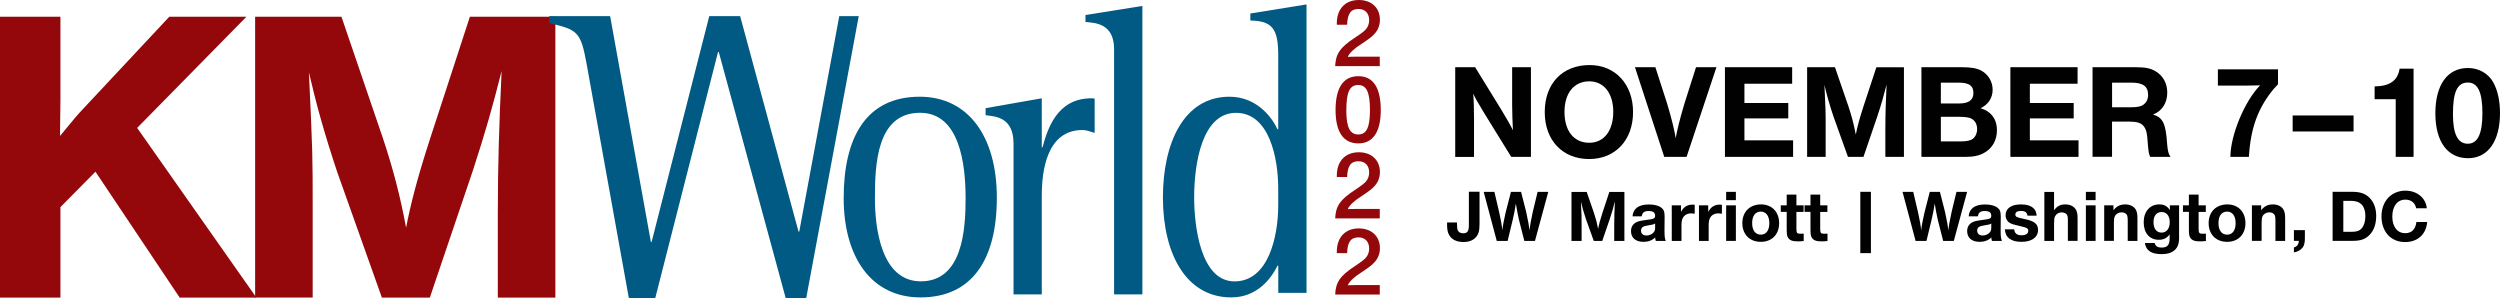<?xml version="1.0" encoding="utf-8"?>
<!-- Generator: Adobe Illustrator 24.3.0, SVG Export Plug-In . SVG Version: 6.00 Build 0)  -->
<svg version="1.1" id="Layer_1" xmlns="http://www.w3.org/2000/svg" xmlns:xlink="http://www.w3.org/1999/xlink" x="0px" y="0px"
	 viewBox="0 0 476.13 56.75" style="enable-background:new 0 0 476.13 56.75;" xml:space="preserve">
<style type="text/css">
	.st0{fill:#94070A;}
	.st1{fill:#005A84;}
	.st2{fill:#010101;}
</style>
<g>
	<path class="st0" d="M26.12,24.36l22.71,32.32H34.22L18.18,32.7l-6.67,6.74v17.24H0V3.19h11.51v15.96c0,1.36,0,1.36-0.08,6.74
		c3.1-3.77,3.25-3.93,4.45-5.21L32.24,3.19h14.69L26.12,24.36z"/>
	<path class="st0" d="M105.76,56.68H94.81V40.64c0-9.06,0.24-16.68,0.72-27.11C93.85,20.19,92.5,25,90.12,32.3l-8.26,24.38h-9.13
		l-8.5-23.9c-2.46-7.38-3.97-12.83-5.4-19.01c0.72,15.24,0.72,16.2,0.72,25.66v17.24H48.59V3.19h16.44l7.94,23.26
		c1.91,5.77,3.26,10.91,4.37,16.92c0.95-4.89,2.22-9.7,4.61-17.08l7.54-23.1h16.28V56.68z"/>
</g>
<g>
	<path class="st1" d="M111.72,12.17c-1.12-6.2-1.75-6.51-7.13-7.77V3.07h11.61l7.76,43.01h0.14l10.98-43.01h5.88l11.12,41.04h0.14
		l7.62-41.04h3.71l-10,53.68h-3.92L136.89,9.9h-0.14L124.8,56.75h-5.04L111.72,12.17z"/>
</g>
<g>
	<path class="st1" d="M160.68,37.73c0-11.54,4.27-19.31,14.48-19.31c9.16,0,14.69,7.46,14.69,19.23c0,11.85-4.76,18.99-14.55,18.99
		C165.93,56.64,160.68,48.95,160.68,37.73z M175.37,53.58c7.97,0,8.53-9.89,8.53-15.85c0-6.44-1.12-16.25-8.67-16.25
		c-8.25,0-8.6,9.81-8.6,16.25C166.63,43.62,167.89,53.58,175.37,53.58z"/>
</g>
<g>
	<path class="st1" d="M193.03,27.35c0-4.94-3.29-5.18-5.32-5.41V20.6l10.7-1.88v9.34h0.14c0.91-3.3,2.66-9.34,9.3-9.34
		c0.21,0,0.42,0,0.63,0.08v6.51c-0.77-0.23-1.54-0.55-2.31-0.55c-6.78,0-7.76,7.69-7.76,12.48v18.83h-5.38V27.35z"/>
</g>
<g>
	<path class="st1" d="M212.18,9.37c0-4.86-3.5-5.02-5.45-5.18V2.86l10.84-1.73v54.94h-5.39V9.37z"/>
</g>
<g>
	<path class="st1" d="M243.44,50.6h-0.14c-1.19,2.43-3.85,6.04-8.81,6.04c-8.46,0-13.01-8.08-13.01-19.07
		c0-10.2,3.92-19.15,12.66-19.15c5.1,0,8.04,3.77,9.16,6.2h0.14V10.5c0-5.1-1.19-6.51-5.31-6.59V2.57l10.7-1.73v54.94l-5.38,0V50.6z
		 M243.44,35.93c0-5.81-1.68-14.44-8.04-14.44c-6.5,0-7.97,9.73-7.97,16.09c0,5.42,1.19,16.01,7.69,16.01
		c6.43,0,8.32-8.48,8.32-14.52V35.93z"/>
</g>
<g>
	<path class="st0" d="M262.8,12.6h-8.51c0.09-2.36,0.95-3.57,3.72-5.4c1.37-0.91,1.88-1.31,2.2-1.71c0.36-0.46,0.55-1.03,0.55-1.65
		c0-1.31-0.78-2.13-2.03-2.13c-1.46,0-2.09,0.87-2.17,3h-1.96v-0.3c0-2.7,1.62-4.41,4.18-4.41c2.43,0,4.03,1.5,4.03,3.76
		c0,1.06-0.36,1.98-1.08,2.74c-0.47,0.51-0.97,0.89-2.34,1.8c-1.54,0.99-2.39,1.79-2.7,2.53l0.55-0.02l1.04-0.02h4.5V12.6z"/>
	<path class="st0" d="M262.97,20.98c0,4.14-1.48,6.33-4.26,6.33c-2.87,0-4.35-2.17-4.35-6.36c0-4.24,1.48-6.44,4.33-6.44
		C261.52,14.5,262.97,16.68,262.97,20.98z M256.41,21.05c0,3.19,0.68,4.56,2.28,4.56c1.58,0,2.22-1.37,2.22-4.65
		c0-3.38-0.65-4.77-2.24-4.77C257.04,16.19,256.41,17.54,256.41,21.05z"/>
	<path class="st0" d="M262.8,41.6h-8.51c0.09-2.36,0.95-3.57,3.72-5.4c1.37-0.91,1.88-1.31,2.2-1.71c0.36-0.46,0.55-1.03,0.55-1.65
		c0-1.31-0.78-2.13-2.03-2.13c-1.46,0-2.09,0.87-2.17,3h-1.96v-0.3c0-2.7,1.62-4.41,4.18-4.41c2.43,0,4.03,1.5,4.03,3.76
		c0,1.06-0.36,1.98-1.08,2.74c-0.47,0.51-0.97,0.89-2.34,1.8c-1.54,0.99-2.39,1.79-2.7,2.53l0.55-0.02l1.04-0.02h4.5V41.6z"/>
	<path class="st0" d="M262.8,56.1h-8.51c0.09-2.36,0.95-3.57,3.72-5.4c1.37-0.91,1.88-1.31,2.2-1.71c0.36-0.46,0.55-1.03,0.55-1.65
		c0-1.31-0.78-2.13-2.03-2.13c-1.46,0-2.09,0.87-2.17,3h-1.96v-0.3c0-2.7,1.62-4.41,4.18-4.41c2.43,0,4.03,1.5,4.03,3.76
		c0,1.06-0.36,1.98-1.08,2.74c-0.47,0.51-0.97,0.89-2.34,1.8c-1.54,0.99-2.39,1.79-2.7,2.53l0.55-0.02l1.04-0.02h4.5V56.1z"/>
</g>
<g>
	<path class="st2" d="M291.56,29.88h-3.74l-5.09-8.24c-1.64-2.71-1.64-2.74-2.15-3.81c0.1,1.15,0.15,3.02,0.15,4.79v7.27h-3.58V12.8
		h3.79l4.97,8.07c1.1,1.82,1.84,3.1,2.23,3.94c-0.08-1.25-0.15-3.87-0.15-4.89V12.8h3.58V29.88z"/>
	<path class="st2" d="M311.02,21.35c0,5.33-3.38,8.94-8.37,8.94c-5.07,0-8.45-3.58-8.45-8.94c0-5.43,3.35-8.96,8.55-8.96
		C307.64,12.39,311.02,16.05,311.02,21.35z M297.96,21.33c0,3.61,1.79,5.86,4.71,5.86c2.82,0,4.58-2.28,4.58-5.91
		c0-3.51-1.79-5.79-4.56-5.79C299.78,15.49,297.96,17.72,297.96,21.33z"/>
	<path class="st2" d="M321.21,29.88h-4.25l-5.58-17.08h3.89l2.23,6.91c0.84,2.77,1.43,5.22,1.64,6.61c0.21-1.28,0.84-3.87,1.67-6.61
		l2.2-6.91h3.89L321.21,29.88z"/>
	<path class="st2" d="M341.32,15.95h-9.09v3.66h8.35v2.94h-8.35v4.17h9.27v3.15h-12.98V12.8h12.8V15.95z"/>
	<path class="st2" d="M362.6,29.88h-3.53v-5.12c0-2.89,0.08-5.33,0.23-8.65c-0.54,2.12-0.97,3.66-1.74,5.99l-2.66,7.78h-2.95
		l-2.74-7.63c-0.79-2.36-1.28-4.1-1.74-6.07c0.23,4.86,0.23,5.17,0.23,8.19v5.5h-3.53V12.8h5.3l2.56,7.43
		c0.61,1.84,1.05,3.48,1.41,5.4c0.31-1.56,0.72-3.1,1.49-5.45l2.43-7.37h5.25V29.88z"/>
	<path class="st2" d="M373.61,12.8c1.74,0,2.79,0.18,3.66,0.61c1.38,0.72,2.23,2.12,2.23,3.69c0,1.56-0.84,2.82-2.3,3.51
		c0.87,0.31,1.02,0.38,1.46,0.69c1.1,0.79,1.66,1.97,1.66,3.53c0,1.87-0.87,3.41-2.43,4.28c-0.95,0.54-2.05,0.77-3.58,0.77h-8.37
		V12.8H373.61z M369.64,19.71h3.41c1.89,0,2.79-0.64,2.79-2c0-1.38-0.82-1.97-2.79-1.97h-3.41V19.71z M369.64,26.93h3.76
		c1.15,0,1.87-0.15,2.33-0.49c0.51-0.41,0.82-1.08,0.82-1.84c0-1-0.46-1.74-1.23-2.07c-0.41-0.18-1.15-0.28-2.1-0.28h-3.58V26.93z"
		/>
	<path class="st2" d="M395.68,15.95h-9.09v3.66h8.35v2.94h-8.35v4.17h9.27v3.15h-12.98V12.8h12.8V15.95z"/>
	<path class="st2" d="M406.77,12.8c1.82,0,2.82,0.21,3.76,0.77c1.43,0.85,2.23,2.3,2.23,4.07c0,1.97-1,3.53-2.71,4.17
		c1.9,0.59,2.43,1.72,2.69,5.66c0.1,1.2,0.26,1.82,0.51,2.2l0.15,0.2h-3.89c-0.23-0.44-0.33-0.95-0.44-2.3
		c-0.15-2.3-0.28-2.87-0.82-3.56c-0.46-0.59-1.28-0.85-2.66-0.85h-3.35v6.71h-3.71V12.8H406.77z M402.24,20.43h3.56
		c1.23,0,1.92-0.13,2.41-0.49c0.59-0.41,0.9-1.05,0.9-1.87c0-1.61-0.97-2.33-3.15-2.33h-3.71V20.43z"/>
	<path class="st2" d="M433.84,16.05l-0.15,0.18L433,16.97c-2.97,3.61-4.38,7.45-4.69,12.9h-3.53c0.03-4.17,2.71-10.6,5.66-13.62
		c-1.87,0.05-1.89,0.05-2.36,0.05h-5.68v-3.1h11.45V16.05z"/>
	<path class="st2" d="M448.24,25.04h-11.6v-3.05h11.6V25.04z"/>
	<path class="st2" d="M459.68,29.88h-3.41V18.89h-1.2h-1.23h-1.18h-0.41v-2.43c2.89-0.05,4.4-1.1,4.76-3.38h2.66V29.88z"/>
	<path class="st2" d="M474.85,15.69c0.84,1.51,1.28,3.53,1.28,5.86c0,5.35-2.3,8.58-6.09,8.58c-3.92,0-6.22-3.17-6.22-8.55
		c0-5.43,2.3-8.63,6.22-8.63C472.08,12.95,473.93,14,474.85,15.69z M467.17,21.74c0,3.81,0.92,5.63,2.82,5.63s2.79-1.87,2.79-5.84
		c0-3.97-0.87-5.81-2.77-5.81C467.99,15.72,467.17,17.49,467.17,21.74z"/>
	<path class="st2" d="M281.77,42.82c0,1.09-0.14,1.67-0.56,2.21c-0.55,0.71-1.37,1.06-2.49,1.06c-1.33,0-2.28-0.49-2.76-1.39
		c-0.27-0.49-0.36-1.05-0.36-1.95v-0.38h1.89v0.27c0,0.71,0.04,1.04,0.17,1.27c0.17,0.34,0.52,0.52,1,0.52
		c0.81,0,1.09-0.39,1.09-1.55v-6.36h2.03V42.82z"/>
	<path class="st2" d="M292.34,45.88h-2.03l-1.02-4.01c-0.21-0.92-0.41-1.96-0.59-3.11c-0.11,0.83-0.38,2.24-0.59,3.07l-0.98,4.05
		h-2.07l-2.49-9.34h2.04l0.92,3.92c0.29,1.27,0.53,2.62,0.59,3.42c0.07-0.74,0.31-2.05,0.63-3.4l1.01-3.94h1.93l0.98,3.85
		c0.46,2.2,0.52,2.51,0.63,3.49c0.08-0.85,0.29-2.05,0.63-3.57l0.91-3.77h2.03L292.34,45.88z"/>
	<path class="st2" d="M309.36,45.88h-1.93v-2.8c0-1.58,0.04-2.91,0.13-4.73c-0.29,1.16-0.53,2-0.95,3.28l-1.46,4.26h-1.61l-1.5-4.17
		c-0.43-1.29-0.7-2.24-0.95-3.32c0.13,2.66,0.13,2.83,0.13,4.48v3.01h-1.93v-9.34h2.9l1.4,4.06c0.34,1.01,0.57,1.9,0.77,2.96
		c0.17-0.85,0.39-1.69,0.81-2.98l1.33-4.03h2.87V45.88z"/>
	<path class="st2" d="M315.35,45.88c-0.1-0.31-0.11-0.42-0.11-0.66c-0.57,0.56-1.32,0.84-2.24,0.84c-1.49,0-2.37-0.77-2.37-2.04
		c0-0.85,0.42-1.47,1.23-1.79c0.36-0.14,0.76-0.22,1.72-0.35c1.46-0.18,1.64-0.27,1.64-0.81c0-0.6-0.39-0.88-1.22-0.88
		c-0.85,0-1.2,0.27-1.33,1.01h-1.75c0.11-1.48,1.18-2.26,3.12-2.26c1.07,0,1.88,0.22,2.4,0.64c0.46,0.38,0.59,0.73,0.59,1.71
		c0,0.17,0,0.17-0.01,1.04c0,0.32,0,0.32-0.01,1.23v0.5c0,0.97,0.06,1.37,0.24,1.82H315.35z M315.21,42.57
		c-0.29,0.18-0.53,0.25-1.3,0.35c-1.04,0.15-1.37,0.41-1.37,1.02c0,0.57,0.39,0.91,1.04,0.91c0.53,0,0.99-0.2,1.33-0.56
		c0.24-0.27,0.31-0.49,0.31-0.95V42.57z"/>
	<path class="st2" d="M322.76,40.71c-0.34-0.06-0.52-0.07-0.73-0.07c-0.67,0-1.25,0.32-1.54,0.88c-0.18,0.34-0.25,0.77-0.25,1.53
		v2.83h-1.85v-6.77h1.76v1.25c0.49-0.94,1.21-1.39,2.19-1.39c0.14,0,0.22,0,0.42,0.03V40.71z"/>
	<path class="st2" d="M327.94,40.71c-0.34-0.06-0.52-0.07-0.73-0.07c-0.67,0-1.25,0.32-1.54,0.88c-0.18,0.34-0.25,0.77-0.25,1.53
		v2.83h-1.85v-6.77h1.76v1.25c0.49-0.94,1.21-1.39,2.19-1.39c0.14,0,0.22,0,0.42,0.03V40.71z"/>
	<path class="st2" d="M330.6,38.12h-1.85v-1.58h1.85V38.12z M330.6,45.88h-1.85v-6.77h1.85V45.88z"/>
	<path class="st2" d="M338.84,42.49c0,2.16-1.39,3.57-3.49,3.57c-2.12,0-3.52-1.43-3.52-3.56c0-2.16,1.42-3.57,3.57-3.57
		C337.46,38.93,338.84,40.36,338.84,42.49z M333.7,42.5c0,1.37,0.62,2.19,1.65,2.19c1.02,0,1.62-0.81,1.62-2.2
		c0-1.36-0.62-2.19-1.62-2.19C334.31,40.3,333.7,41.12,333.7,42.5z"/>
	<path class="st2" d="M343.5,40.36h-1.37v3.19c0,0.84,0.11,0.97,0.83,0.97c0.14,0,0.32,0,0.56-0.03v1.41
		c-0.49,0.06-0.8,0.07-1.15,0.07c-0.99,0-1.51-0.2-1.82-0.69c-0.22-0.34-0.27-0.64-0.27-1.81v-3.12h-1.13v-1.25h1.13v-2.04h1.85
		v2.04h1.37V40.36z"/>
	<path class="st2" d="M348.03,40.36h-1.37v3.19c0,0.84,0.11,0.97,0.83,0.97c0.14,0,0.32,0,0.56-0.03v1.41
		c-0.49,0.06-0.8,0.07-1.15,0.07c-0.99,0-1.51-0.2-1.82-0.69c-0.22-0.34-0.27-0.64-0.27-1.81v-3.12h-1.13v-1.25h1.13v-2.04h1.85
		v2.04h1.37V40.36z"/>
	<path class="st2" d="M356.32,36.53v11.68h-2.02V36.53H356.32z"/>
	<path class="st2" d="M372.11,45.88h-2.03l-1.02-4.01c-0.21-0.92-0.41-1.96-0.59-3.11c-0.11,0.83-0.38,2.24-0.59,3.07l-0.98,4.05
		h-2.07l-2.49-9.34h2.04l0.92,3.92c0.29,1.27,0.53,2.62,0.59,3.42c0.07-0.74,0.31-2.05,0.63-3.4l1.01-3.94h1.93l0.98,3.85
		c0.46,2.2,0.52,2.51,0.63,3.49c0.08-0.85,0.29-2.05,0.63-3.57l0.91-3.77h2.03L372.11,45.88z"/>
	<path class="st2" d="M379.37,45.88c-0.1-0.31-0.11-0.42-0.11-0.66c-0.57,0.56-1.32,0.84-2.24,0.84c-1.49,0-2.37-0.77-2.37-2.04
		c0-0.85,0.42-1.47,1.23-1.79c0.36-0.14,0.76-0.22,1.72-0.35c1.46-0.18,1.64-0.27,1.64-0.81c0-0.6-0.39-0.88-1.22-0.88
		c-0.85,0-1.2,0.27-1.33,1.01h-1.75c0.11-1.48,1.18-2.26,3.12-2.26c1.07,0,1.88,0.22,2.4,0.64c0.46,0.38,0.59,0.73,0.59,1.71
		c0,0.17,0,0.17-0.01,1.04c0,0.32,0,0.32-0.01,1.23v0.5c0,0.97,0.06,1.37,0.24,1.82H379.37z M379.23,42.57
		c-0.29,0.18-0.53,0.25-1.3,0.35c-1.04,0.15-1.37,0.41-1.37,1.02c0,0.57,0.39,0.91,1.04,0.91c0.53,0,0.99-0.2,1.33-0.56
		c0.24-0.27,0.31-0.49,0.31-0.95V42.57z"/>
	<path class="st2" d="M386.14,41.07c-0.1-0.64-0.46-0.9-1.27-0.9c-0.66,0-1.04,0.24-1.04,0.66c0,0.46,0.21,0.57,1.67,0.87
		c1.96,0.39,2.65,0.94,2.65,2.09c0,1.4-1.19,2.27-3.14,2.27c-2,0-3.08-0.8-3.18-2.38h1.78c0.08,0.78,0.52,1.13,1.43,1.13
		c0.76,0,1.25-0.32,1.25-0.84c0-0.46-0.25-0.62-1.53-0.9c-1.27-0.29-1.55-0.38-1.96-0.6c-0.52-0.29-0.83-0.84-0.83-1.48
		c0-1.3,1.08-2.06,2.94-2.06c1.13,0,1.99,0.29,2.49,0.85c0.29,0.34,0.42,0.67,0.48,1.29H386.14z"/>
	<path class="st2" d="M391.2,39.21c0,0.06,0,0.07-0.01,0.83c0.59-0.78,1.21-1.11,2.14-1.11c0.9,0,1.61,0.34,2,0.95
		c0.25,0.41,0.35,0.88,0.35,1.69v4.3h-1.85V41.9c0-0.59-0.06-0.84-0.22-1.06c-0.21-0.25-0.55-0.39-0.97-0.39
		c-0.57,0-1.02,0.28-1.26,0.77c-0.14,0.29-0.18,0.57-0.18,1.36v3.31h-1.85v-9.34h1.85V39.21z"/>
	<path class="st2" d="M399.11,38.12h-1.85v-1.58h1.85V38.12z M399.11,45.88h-1.85v-6.77h1.85V45.88z"/>
	<path class="st2" d="M402.51,40.05c0.59-0.78,1.28-1.12,2.26-1.12c0.87,0,1.58,0.35,1.95,0.92c0.27,0.43,0.36,0.88,0.36,1.77v4.26
		h-1.85V42c0-0.49-0.03-0.74-0.11-0.97c-0.14-0.36-0.55-0.59-1.05-0.59c-0.57,0-1.06,0.28-1.29,0.74c-0.13,0.28-0.18,0.6-0.18,1.19
		v3.5h-1.85v-6.77h1.76V40.05z"/>
	<path class="st2" d="M415.02,45.04c0,1.06-0.11,1.61-0.45,2.13c-0.55,0.83-1.5,1.23-2.9,1.23c-1.95,0-2.98-0.7-3.17-2.12h1.86
		c0.14,0.6,0.55,0.87,1.34,0.87c1.08,0,1.51-0.5,1.51-1.75v-0.77c-0.48,0.7-1.15,1.04-2.06,1.04c-1.76,0-2.88-1.29-2.88-3.32
		c0-2.06,1.18-3.42,2.96-3.42c0.92,0,1.49,0.29,2.02,1.08v-0.9h1.76V45.04z M410.14,42.31c0,1.23,0.57,1.99,1.54,1.99
		c0.95,0,1.55-0.77,1.55-1.99c0-1.18-0.6-1.93-1.53-1.93C410.72,40.37,410.14,41.09,410.14,42.31z"/>
	<path class="st2" d="M420.1,40.36h-1.37v3.19c0,0.84,0.11,0.97,0.83,0.97c0.14,0,0.32,0,0.56-0.03v1.41
		c-0.49,0.06-0.8,0.07-1.15,0.07c-0.99,0-1.51-0.2-1.82-0.69c-0.22-0.34-0.27-0.64-0.27-1.81v-3.12h-1.13v-1.25h1.13v-2.04h1.85
		v2.04h1.37V40.36z"/>
	<path class="st2" d="M427.65,42.49c0,2.16-1.39,3.57-3.49,3.57c-2.12,0-3.52-1.43-3.52-3.56c0-2.16,1.42-3.57,3.57-3.57
		C426.26,38.93,427.65,40.36,427.65,42.49z M422.51,42.5c0,1.37,0.62,2.19,1.65,2.19c1.02,0,1.62-0.81,1.62-2.2
		c0-1.36-0.62-2.19-1.62-2.19C423.11,40.3,422.51,41.12,422.51,42.5z"/>
	<path class="st2" d="M430.64,40.05c0.59-0.78,1.28-1.12,2.26-1.12c0.87,0,1.58,0.35,1.95,0.92c0.27,0.43,0.36,0.88,0.36,1.77v4.26
		h-1.85V42c0-0.49-0.03-0.74-0.11-0.97c-0.14-0.36-0.55-0.59-1.05-0.59c-0.57,0-1.06,0.28-1.29,0.74c-0.13,0.28-0.18,0.6-0.18,1.19
		v3.5h-1.85v-6.77h1.76V40.05z"/>
	<path class="st2" d="M438.97,45.44c0,0.97-0.2,1.54-0.7,1.99c-0.41,0.35-0.85,0.56-1.39,0.63v-0.94c0.57-0.13,0.92-0.59,0.94-1.25
		h-0.94v-2.04h2.09V45.44z"/>
	<path class="st2" d="M448.03,36.53c1.4,0,2.35,0.31,3.12,1.01c0.91,0.83,1.4,2.07,1.4,3.54c0,1.61-0.43,2.84-1.32,3.71
		c-0.78,0.78-1.67,1.08-3.17,1.08h-3.81v-9.34H448.03z M446.29,44.15h1.57c0.98,0,1.5-0.18,1.93-0.67c0.46-0.53,0.7-1.32,0.7-2.33
		c0-1.9-0.92-2.9-2.7-2.9h-1.5V44.15z"/>
	<path class="st2" d="M462.26,42.28c-0.18,2.34-1.81,3.82-4.2,3.82c-2.7,0-4.5-1.95-4.5-4.9c0-2.89,1.88-4.89,4.58-4.89
		c2.19,0,3.89,1.42,4.05,3.36h-2.02c-0.21-1.05-0.97-1.65-2.07-1.65c-1.51,0-2.48,1.25-2.48,3.21c0,1.95,0.95,3.18,2.46,3.18
		c1.22,0,1.96-0.73,2.13-2.13H462.26z"/>
</g>
</svg>
